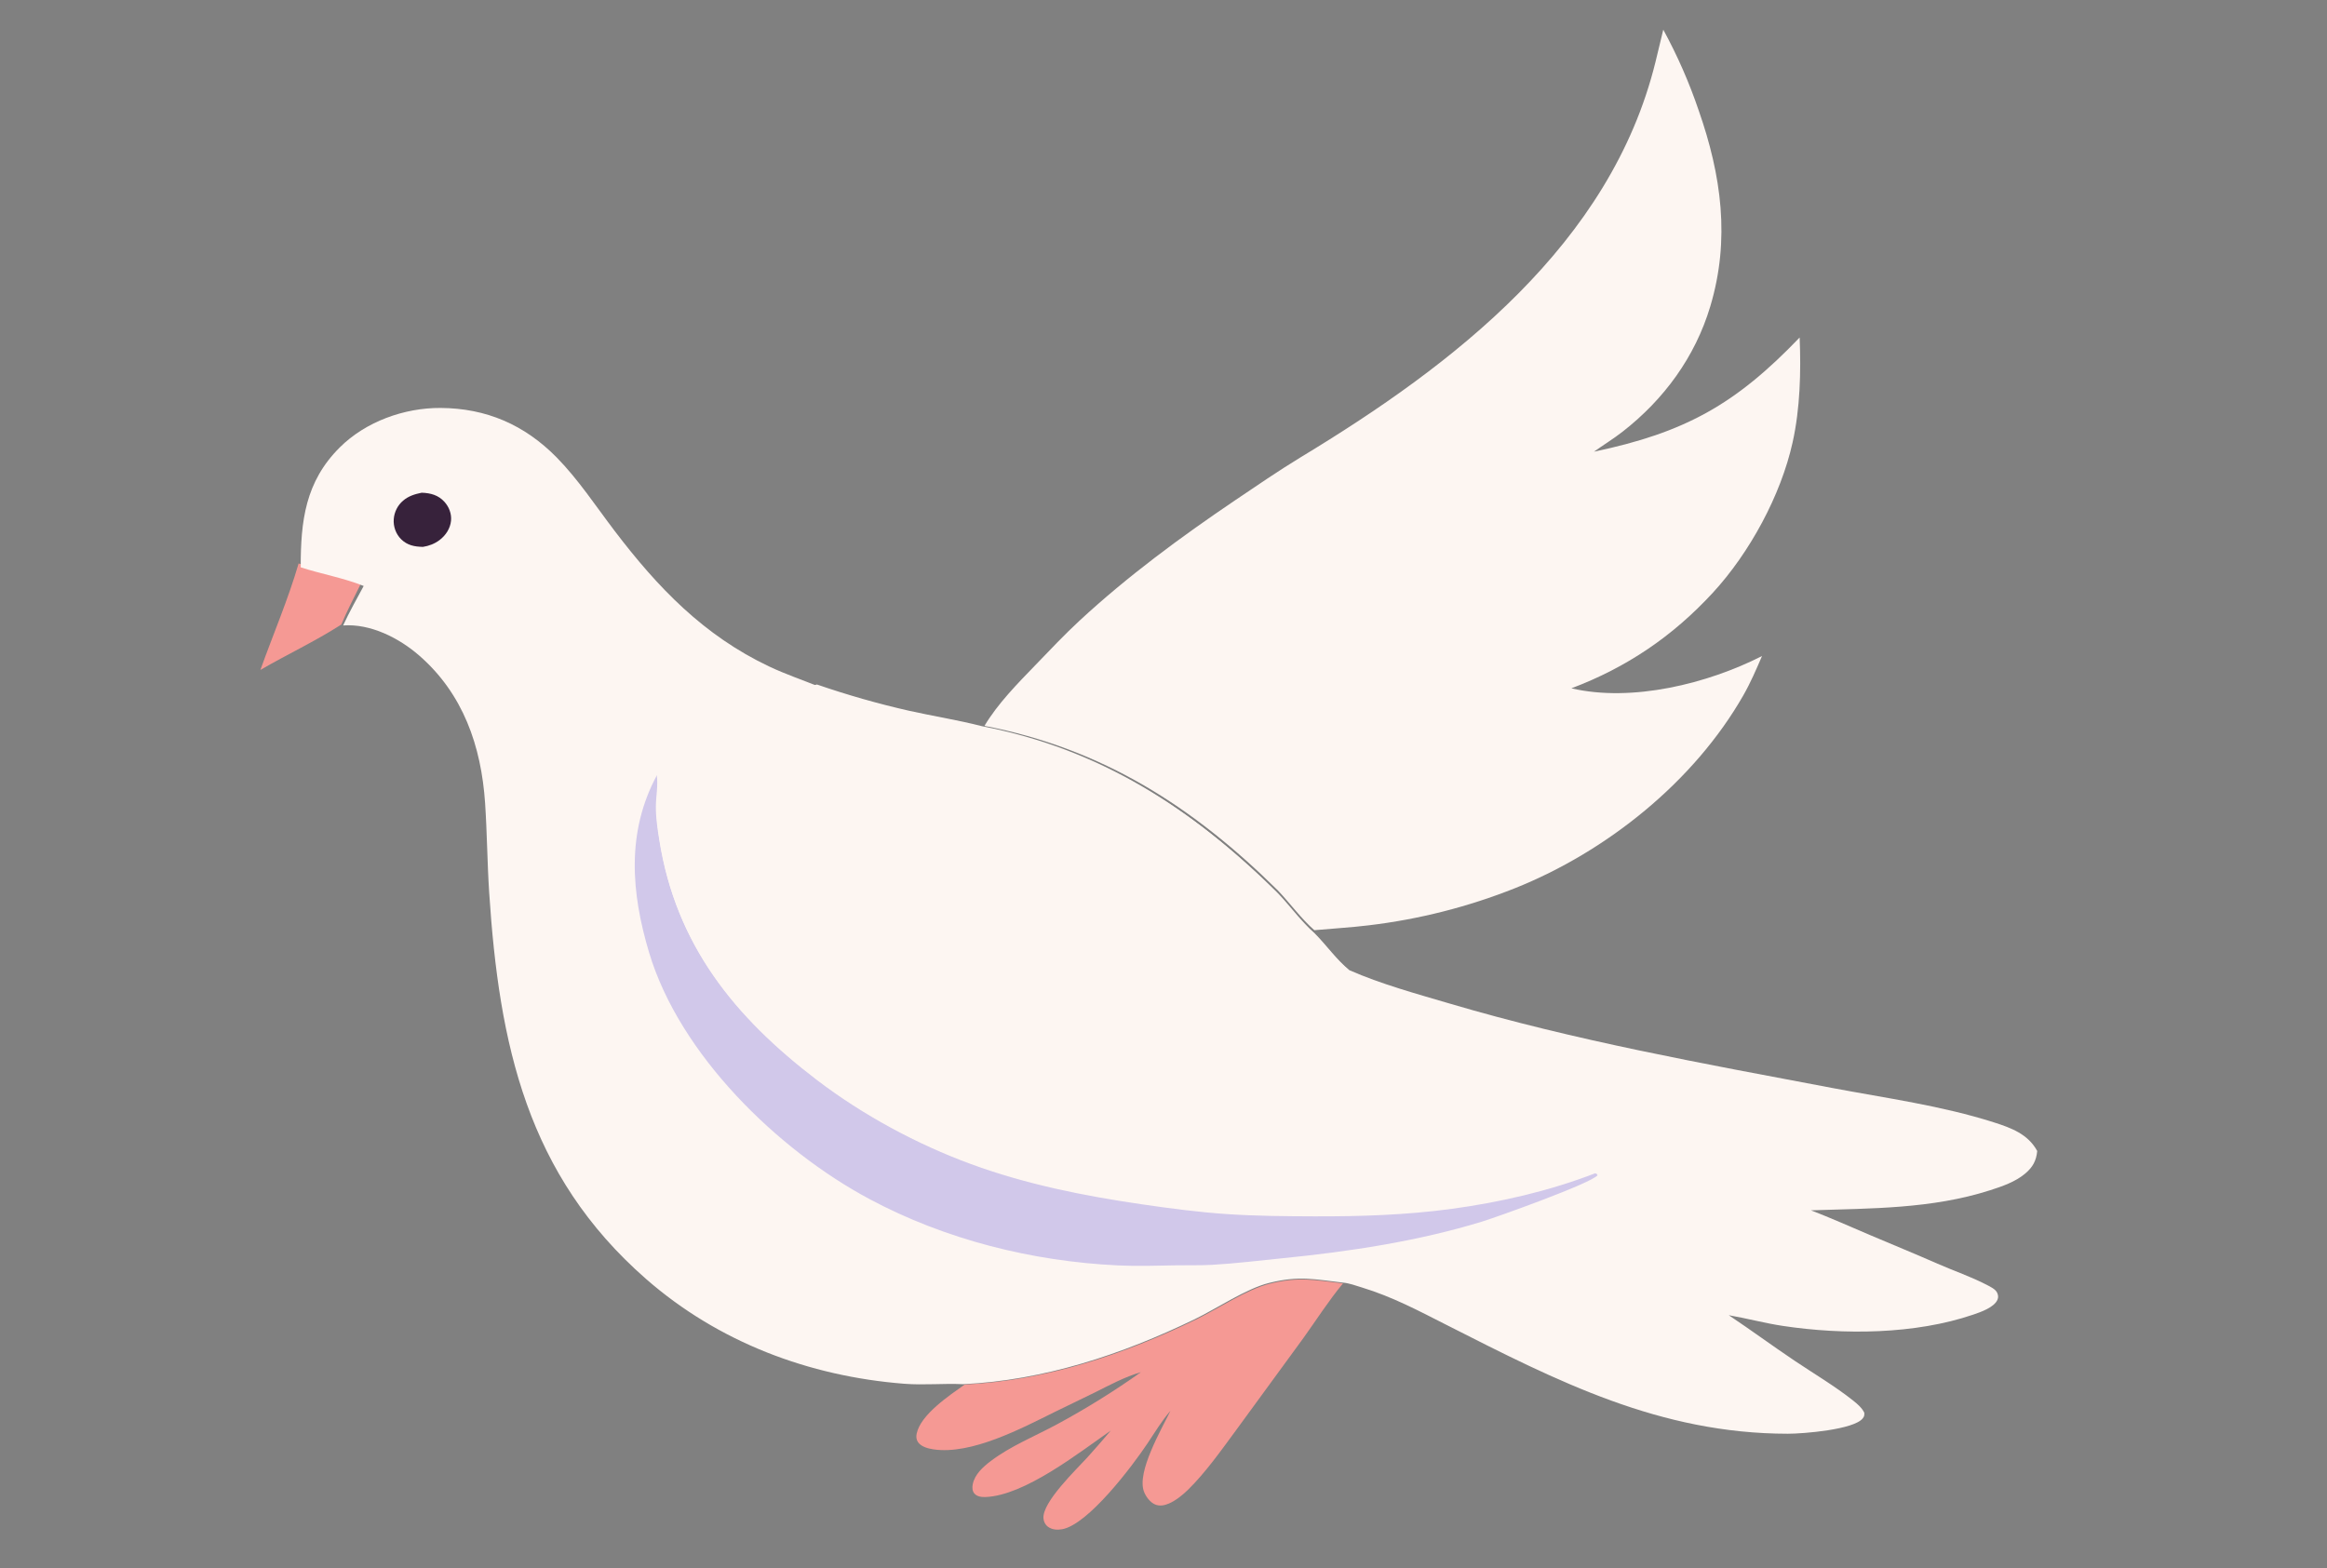 <svg width="178" height="120" viewBox="0 0 178 120" fill="none" xmlns="http://www.w3.org/2000/svg">
<rect x="0" y="0" width="178" height="120" fill="#808080" stroke="none"/>
<g id="Image" clip-path="url(#clip0_910_1606)">
<g id="Group 5">
<path id="Vector" d="M22.844 43.11C22.034 45.878 20.887 48.554 19.917 51.26C21.968 50.065 24.102 49.077 26.107 47.785C26.554 46.724 27.086 45.705 27.595 44.678C26.072 44.006 24.405 43.674 22.844 43.11Z" fill="#F59994"/>
<path id="Vector_2" d="M102.731 98.195C100.526 97.947 99.395 97.657 97.1 98.228C95.362 98.66 93.126 100.169 91.434 100.987C85.889 103.667 79.977 105.633 73.792 105.937C72.639 106.759 70.416 108.227 70.117 109.7C70.072 109.919 70.09 110.147 70.218 110.337C70.463 110.697 70.993 110.833 71.399 110.894C74.311 111.327 78.15 109.283 80.718 108.014L83.709 106.56C84.865 105.985 86.026 105.348 87.272 104.989C85.239 106.436 83.041 107.8 80.843 108.985C79.17 109.887 77.314 110.633 75.796 111.782C75.197 112.235 74.56 112.8 74.407 113.571C74.36 113.806 74.37 114.081 74.533 114.273C74.735 114.509 75.085 114.553 75.378 114.542C78.375 114.431 82.493 111.18 84.971 109.454C84.389 110.143 83.796 110.823 83.193 111.493C82.347 112.425 79.727 114.92 79.817 116.167C79.836 116.421 79.951 116.658 80.157 116.812C80.468 117.045 80.869 117.072 81.241 117.007C83.234 116.655 86.599 112.2 87.768 110.448C88.335 109.601 88.862 108.719 89.531 107.946C88.836 109.384 86.938 112.621 87.506 114.129C87.648 114.505 87.97 114.943 88.348 115.107C88.695 115.258 89.072 115.187 89.409 115.041C89.939 114.81 90.451 114.401 90.862 113.999C92.222 112.667 93.4 110.987 94.528 109.46L99.692 102.39C100.701 100.986 101.625 99.529 102.731 98.195Z" fill="#F59994"/>
<path id="Vector_3" d="M127.23 2.27L126.63 4.754C123.2 18.675 111.204 27.903 99.506 34.979C97.783 36.03 96.117 37.17 94.445 38.3C90.293 41.11 86.256 44.084 82.571 47.495C81.407 48.572 80.318 49.733 79.217 50.872C77.848 52.289 76.313 53.841 75.305 55.539C84.352 57.274 91.303 61.75 97.759 68.14C98.687 69.118 99.528 70.287 100.538 71.172C101.924 71.044 103.315 70.968 104.698 70.799C105.657 70.685 106.611 70.539 107.561 70.363C108.51 70.187 109.453 69.98 110.389 69.742C111.325 69.504 112.252 69.237 113.171 68.938C114.089 68.64 114.997 68.312 115.894 67.955C122.915 65.148 129.594 59.793 133.36 53.19C133.911 52.224 134.344 51.213 134.783 50.194C130.631 52.311 124.834 53.747 120.201 52.665C124.437 51.067 127.949 48.685 131.019 45.354C133.828 42.306 136.224 37.907 137.124 33.841C137.697 31.257 137.769 28.461 137.661 25.823C132.743 30.956 128.879 33.101 121.926 34.56C122.652 34.043 123.412 33.578 124.116 33.03C127.288 30.557 129.664 27.316 130.825 23.444C132.362 18.313 131.674 13.418 129.944 8.466C129.582 7.396 129.174 6.344 128.721 5.309C128.267 4.275 127.77 3.262 127.23 2.27Z" fill="#FDF6F2"/>
<path id="Vector_4" d="M62.739 52.573C61.431 52.041 60.109 51.598 58.83 50.992C53.83 48.621 50.325 44.968 47.019 40.625C45.584 38.741 44.236 36.68 42.572 34.99C40.124 32.505 37.202 31.232 33.697 31.213C30.924 31.198 27.967 32.262 25.986 34.237C23.348 36.866 23 39.868 23.002 43.408C24.585 43.924 26.279 44.213 27.82 44.834C27.282 45.832 26.722 46.825 26.247 47.855C28.341 47.703 30.521 48.814 32.057 50.149C35.427 53.077 36.815 57.088 37.107 61.454C37.26 63.737 37.271 66.025 37.42 68.306C38.177 79.891 40.304 89.887 49.423 97.861C54.952 102.694 61.874 105.304 69.162 105.875C70.669 105.994 72.171 105.835 73.669 105.908C79.883 105.611 85.819 103.636 91.387 100.938C93.085 100.114 95.329 98.594 97.075 98.161C99.38 97.589 100.516 97.882 102.732 98.137C103.212 98.177 103.732 98.373 104.193 98.513C106.519 99.223 108.523 100.293 110.678 101.387C119.176 105.702 126.965 109.693 136.758 109.699C137.938 109.7 141.82 109.386 142.489 108.521C142.618 108.353 142.61 108.292 142.607 108.093C142.43 107.727 142.091 107.432 141.777 107.181C140.373 106.062 138.743 105.1 137.25 104.096C135.564 102.963 133.929 101.757 132.238 100.63C133.629 100.871 134.993 101.242 136.395 101.452C141.016 102.144 146.475 102.106 150.944 100.584C151.514 100.39 152.538 100.034 152.793 99.447C152.873 99.263 152.85 99.086 152.768 98.91C152.639 98.635 152.255 98.455 151.992 98.317C150.785 97.688 149.455 97.237 148.207 96.688C146.487 95.933 144.753 95.224 143.024 94.489C141.527 93.852 140.046 93.188 138.526 92.606C143.143 92.453 147.763 92.5 152.213 91.074C153.153 90.772 154.146 90.438 154.914 89.792C155.495 89.303 155.761 88.814 155.834 88.066C155.132 86.778 153.862 86.304 152.53 85.879C148.519 84.597 144.262 84.021 140.133 83.24C130.323 81.382 120.489 79.624 110.901 76.789C108.38 76.044 105.628 75.296 103.22 74.232C102.232 73.431 101.468 72.314 100.564 71.413C99.554 70.525 98.712 69.354 97.783 68.374C91.323 61.969 84.369 57.483 75.318 55.74C73.496 55.274 71.626 54.983 69.789 54.575C67.402 54.037 65.052 53.369 62.739 52.573Z" fill="#FDF6F2"/>
<path id="Vector_5" d="M32.255 37.699C31.727 37.807 31.249 37.952 30.835 38.306C30.407 38.672 30.16 39.183 30.119 39.723C30.077 40.288 30.283 40.867 30.692 41.266C31.16 41.723 31.704 41.83 32.353 41.843C32.816 41.77 33.245 41.606 33.619 41.325C34.103 40.961 34.447 40.424 34.501 39.837C34.549 39.309 34.353 38.792 34 38.4C33.536 37.886 32.949 37.722 32.255 37.699Z" fill="#37223B"/>
<path id="Vector_6" d="M50.258 59.295C47.899 63.664 48.277 68.305 49.657 72.901C51.998 80.692 59.484 87.987 66.512 91.745C72.315 94.849 78.95 96.509 85.517 96.82C87.016 96.891 88.51 96.838 90.01 96.813C90.91 96.798 91.815 96.826 92.715 96.776C94.519 96.675 96.339 96.448 98.138 96.268C103.228 95.761 108.43 94.975 113.332 93.479C114.435 93.143 121.721 90.541 122.202 89.922C122.116 89.78 122.176 89.831 122.019 89.771C118.544 91.118 114.759 91.989 111.068 92.49C107.574 92.965 104.026 93.08 100.504 93.066C98.319 93.058 96.103 93.042 93.922 92.898C91.708 92.752 89.544 92.466 87.352 92.146C82.895 91.496 78.509 90.621 74.269 89.065C70.136 87.549 66 85.311 62.499 82.642C56.221 77.855 51.724 72.339 50.462 64.342C50.33 63.508 50.196 62.613 50.205 61.768C50.213 61.025 50.392 60.131 50.278 59.409C50.272 59.371 50.265 59.333 50.258 59.295Z" fill="#D1C8EA"/>
<path id="Vector_7" d="M62.489 52.372C62.448 52.383 62.407 52.395 62.365 52.406C61.769 52.557 60.052 52.482 59.2 52.594C55.444 53.088 52.51 55.475 50.525 58.616C50.412 58.796 50.272 59.003 50.22 59.21C50.227 59.248 50.234 59.286 50.24 59.324C50.354 60.045 50.176 60.939 50.169 61.681C50.161 62.526 50.295 63.419 50.427 64.253C51.691 72.245 56.178 77.76 62.438 82.548C65.929 85.218 70.053 87.457 74.173 88.975C78.4 90.533 82.772 91.411 87.213 92.064C89.399 92.386 91.555 92.674 93.762 92.821C95.936 92.966 98.143 92.985 100.322 92.995C103.831 93.011 107.367 92.899 110.848 92.428C114.527 91.93 118.297 91.063 121.76 89.721C120.26 88.728 118.658 87.885 117.177 86.853C115.692 85.818 114.188 84.73 112.777 83.596C110.867 82.061 103.935 76.095 103.077 74.146C102.086 73.341 101.319 72.22 100.413 71.314C99.4 70.422 98.556 69.245 97.624 68.261C91.145 61.825 84.172 57.315 75.1 55.56C73.273 55.09 71.399 54.797 69.557 54.387C67.165 53.844 64.809 53.173 62.489 52.372Z" fill="#FDF6F2"/>
</g>
</g>
<defs>
<clipPath id="clip0_910_1606">
<rect width="178" height="119" fill="white" transform="translate(0 0.988)"/>
</clipPath>
</defs>
</svg>
